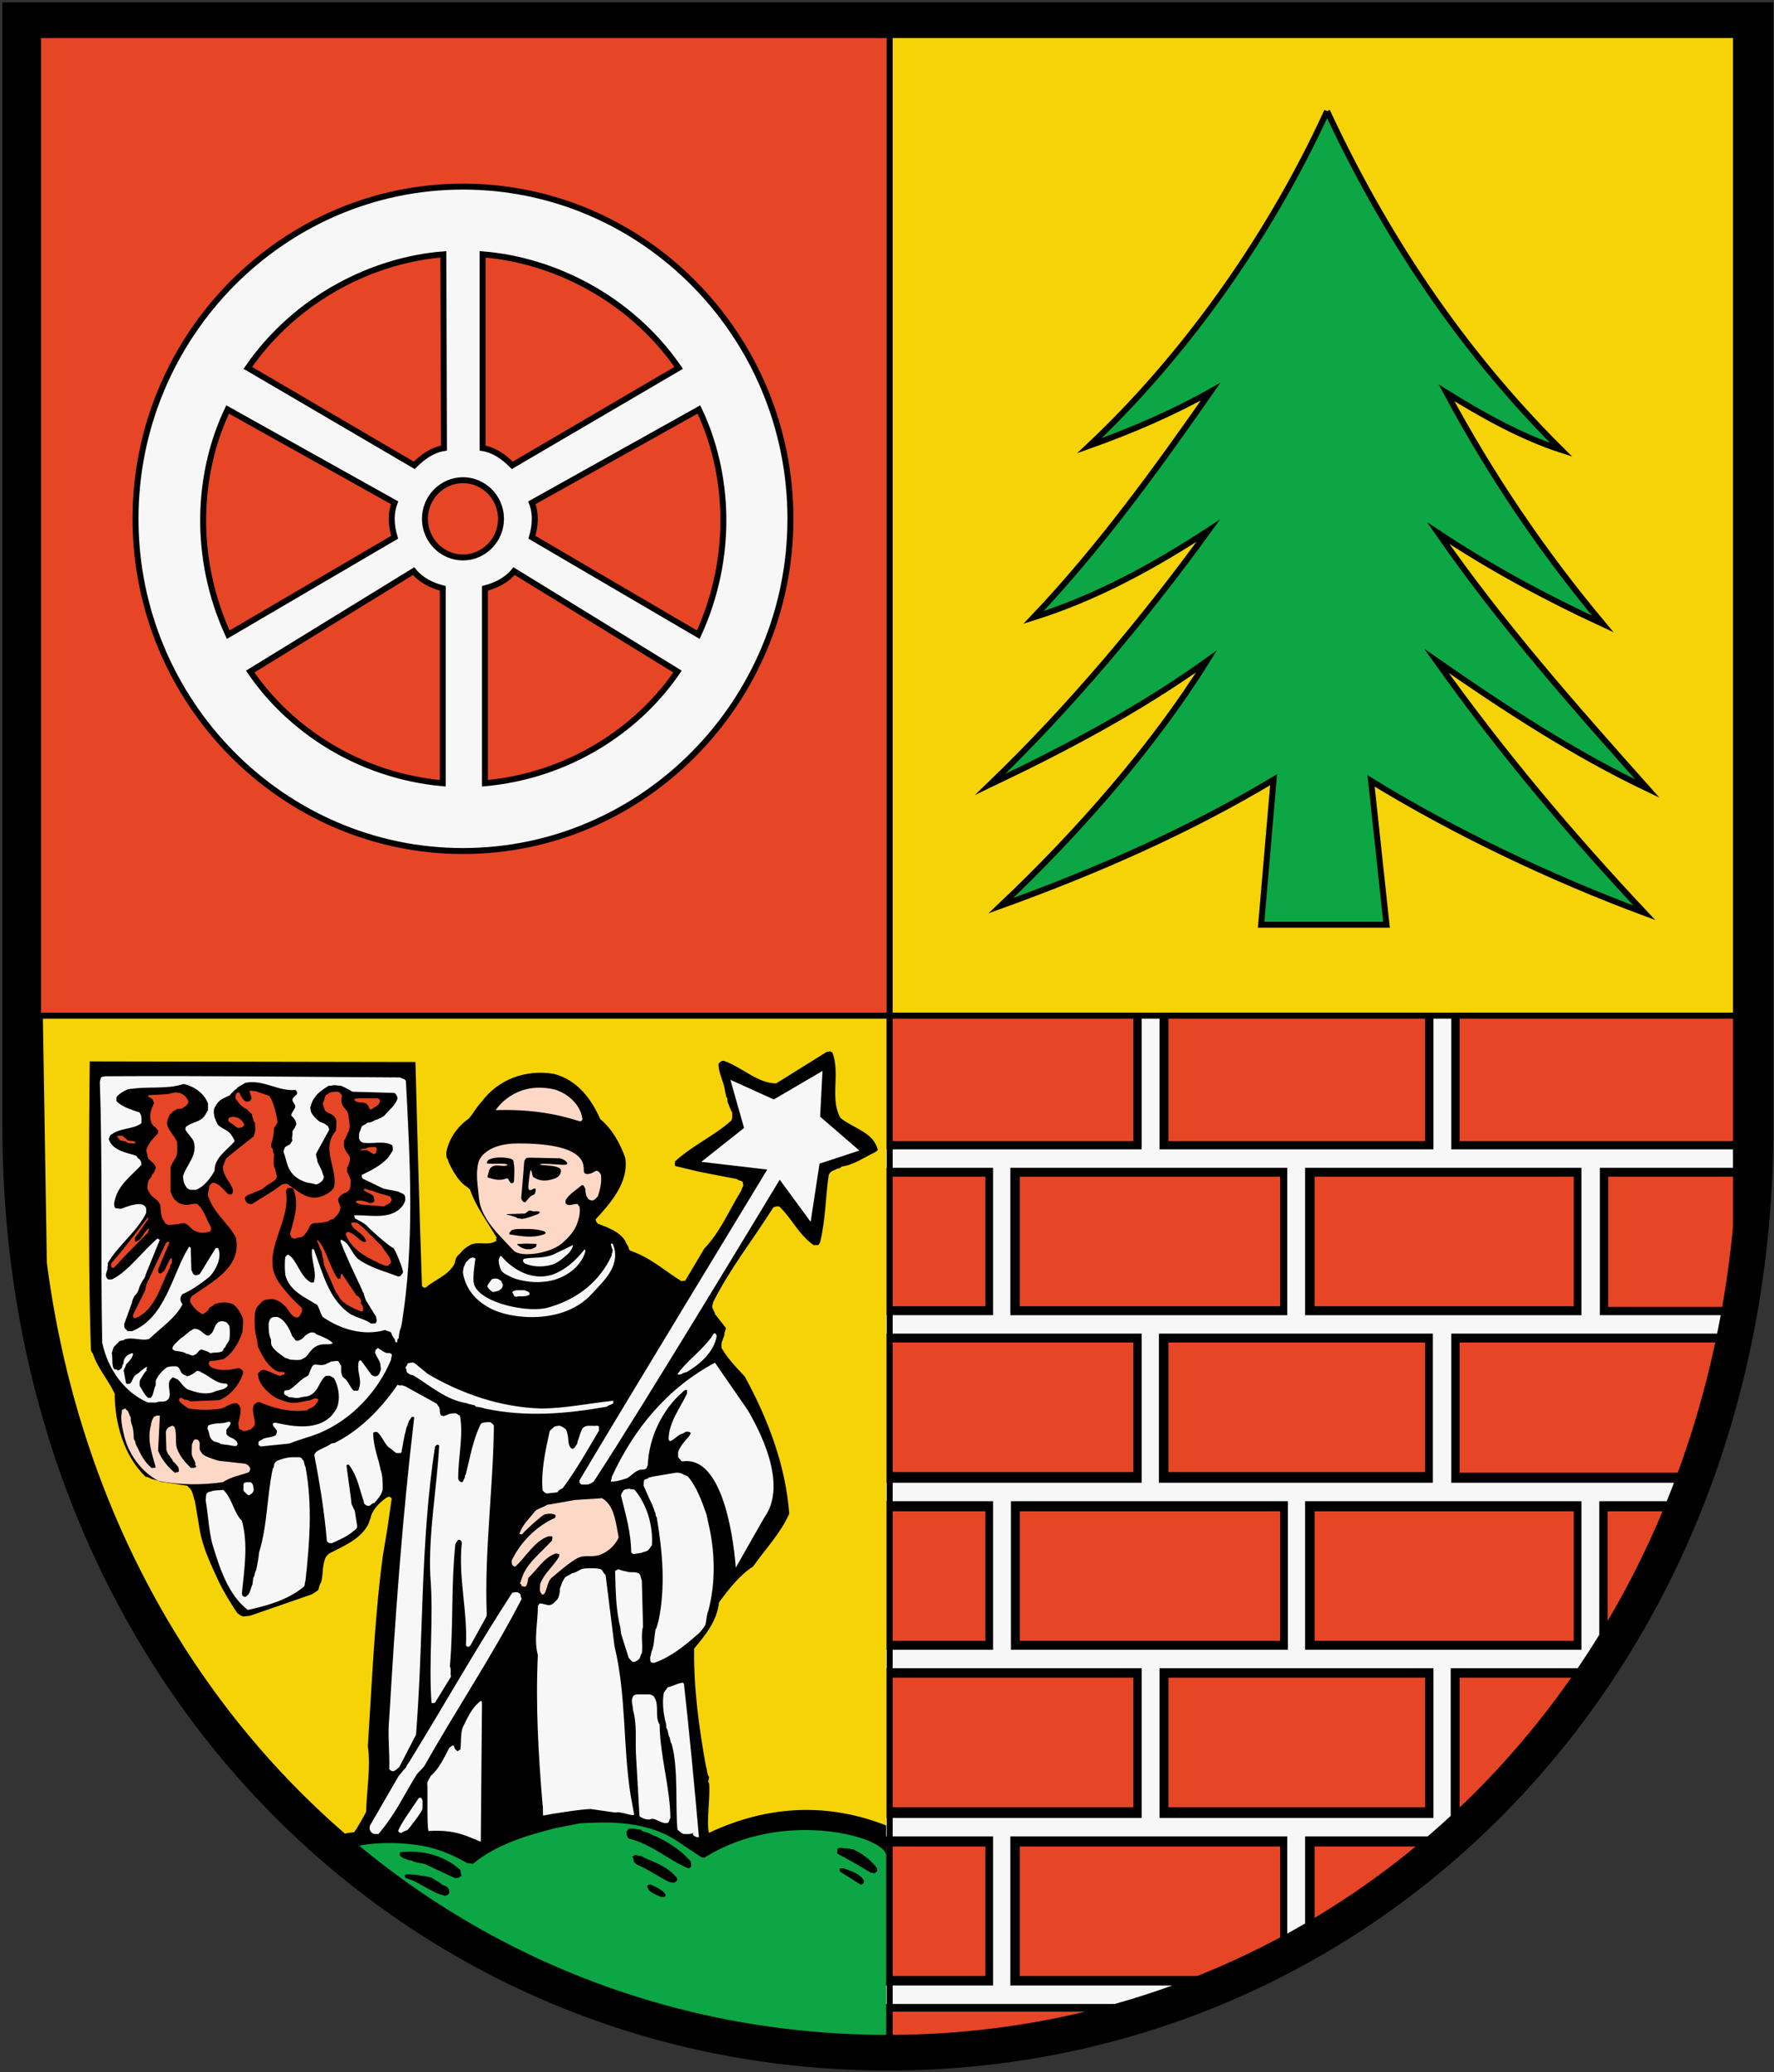 <?xml version="1.0" encoding="utf-8"?>
<!-- Generator: Adobe Illustrator 19.2.1, SVG Export Plug-In . SVG Version: 6.00 Build 0)  -->
<svg version="1.1" id="Layer_1" xmlns="http://www.w3.org/2000/svg" xmlns:xlink="http://www.w3.org/1999/xlink" x="0px" y="0px"
	 viewBox="0 0 298.5 348.7" style="enable-background:new 0 0 298.5 348.7;" xml:space="preserve">
<rect x="0" y="0" width="298.5" height="348.7" fill="#333333" stroke="none"/>
<style type="text/css">
	.st0{clip-path:url(#SVGID_1_);}
	.st1{fill-rule:evenodd;clip-rule:evenodd;}
	.st2{fill-rule:evenodd;clip-rule:evenodd;fill:#F5D306;}
	.st3{fill-rule:evenodd;clip-rule:evenodd;fill:#E64625;}
	.st4{fill-rule:evenodd;clip-rule:evenodd;fill:#FED8C7;}
	.st5{fill-rule:evenodd;clip-rule:evenodd;fill:#231F20;}
	.st6{fill-rule:evenodd;clip-rule:evenodd;fill:#F7F7F8;}
	.st7{fill:#0CA644;}
	.st8{fill:#E64625;}
	.st9{fill-rule:evenodd;clip-rule:evenodd;fill:#0CA644;stroke:#000000;stroke-miterlimit:10;}
	.st10{fill-rule:evenodd;clip-rule:evenodd;fill:#F7F7F8;stroke:#000000;stroke-miterlimit:10;}
	.st11{clip-path:url(#SVGID_1_);fill:none;stroke:#000000;stroke-miterlimit:10;}
</style>
<g>
	<defs>
		<path id="SVGID_2_" d="M3.4,3.4v186c0,90.6,65.4,156,146,156s146-65.4,146-156V3.4H3.4z"/>
	</defs>
	<clipPath id="SVGID_1_">
		<use xlink:href="#SVGID_2_"  style="overflow:visible;"/>
	</clipPath>
	<g class="st0">
		<path class="st1" d="M4-7.9h290.3v205.7c2.3,66.3-38.6,150.9-142.5,150.9C43.4,348.7,1.6,266.4,4,197.8V-7.9"/>
		<g>
			<path class="st2" d="M149.2,170.5v136.7c-9.6-3.8-19.7-3.6-29.9,1.2c-0.5-1.5,0.3-6.7,0-8.4c-0.3-0.2,0.1-0.8,0-1
				c-0.4-0.6-0.3-1.3-0.5-1.7c-1.2-6.6-2.1-13.3-2-19.9c2-2.4,3.8-4.6,4.2-7.8c1.7-2.3,3.5-4.6,5.7-6c2.3-3.2,4.7-5.7,6.1-8.9
				c-0.6-8.1-3.6-16-7.5-23.1c-1.4-1.5-2.8-2.9-3.9-4.8c0-0.3,0-0.4,0-0.7c0-0.3,0.3-0.7,0.3-1c0.1-0.1,0.2-0.4,0.2-0.7
				c0-0.3,0.3-0.7,0.2-1l-1.8-2.3c0-0.3-0.3-0.6-0.4-1c-0.2-0.3,0.1-0.7,0.1-1c2.8-5.6,6.7-10.5,10.1-15.9c0.3-0.2,0.5-0.2,1-0.2
				c2,1.8,3.3,4.8,5.8,6.5c0.3,0,0.6,0,0.7,0c0.2,0,0.3-0.3,0.4-0.5c0.9-3.7,0.9-7.4,1.4-11c0-0.3,0.2-0.6,0.3-0.7
				c0.4-0.4,0.8-0.4,1.3-0.7c0.2,0,0.4,0,0.6-0.3c2.1-0.3,3.7-1.5,5.6-2.4c0.2-0.1,0.2-0.1,0.5-0.4c-0.7-3-4.1-3.6-6.3-5.4
				c-1.8-3.3,0-7.3-1.3-10.9c-0.1-0.2-0.3-0.2-0.4-0.3c-0.1,0-0.4,0.1-0.6,0.1l-8.5,5.3c-3.1,0-5.7-2.7-8.8-3.8
				c-0.2,0-0.4,0-0.6,0.2c-0.1,0.1-0.3,0.2-0.3,0.4c0,1.5,0.9,2.9,1.1,4.5c0,0.3,0.2,0.6,0.2,1c0.3,0.1,0.1,0.6,0.3,1
				c0.2,0.5,0.4,1.1,0.7,1.6c0,0.5,0.1,1-0.2,1.4c-2.8,2.5-6.4,4.1-9.4,6.8c0,0.1-0.1,0.5,0,0.8l4.2,1l6.2,1.2
				c0.3,0.3,0.7,0.2,1,0.5c0,0.1,0,0.4,0.1,0.5c-0.1,0.3-0.3,0.6-0.4,1c-2,3.2-3.5,6.9-6.2,9.7l-3.2,5.4c-0.3,0-0.4,0-0.6,0.1
				c-2.8-1.7-5.1-3.9-8.5-5.1c-0.1,0-0.3-0.1-0.4-0.4c0-0.4-0.4-0.7-0.6-1.3c-0.9-1.5-2.8-2.2-4.6-2.9c-0.1-0.1-0.3-0.3-0.4-0.7
				c2.3-2.5,5.7-6.2,5-10.4c-0.9-2.5-2.2-4.8-4.2-6.5c-1.5-3.4-3.9-6.6-7.8-7.6c-4.7-0.8-9.3,0.9-12.1,4.6c-1,1.1-1.5,2.1-2.2,2.9
				l-0.4,0.3c-1.6,1.2-3,3.2-3.4,5.4c0,0.3,0,0.7,0.1,1c0.2,0.1,0.2,0.4,0.3,0.7c0.6,1.2,1.3,2.6,2.4,3.6c0.4,0.4,0.8,0.5,1.2,1
				c1,2.9,3,5.5,4.5,8.1c-0.4,0.3,0.3,0.3-0.3,0.6c-1.2,0.7-2.7,0-4,0.5c-0.6,0.3-1.2,0.7-1.7,1.3c-0.3,0.4-0.6,0.5-0.8,0.9
				c-0.2,0.3-0.2,0.7-0.3,1c-1,2-3.3,2.7-4.8,4c-0.3,0.2-0.5,0-0.7-0.2c-0.4-11-1.1-37.7-1.1-37.7l-54.8-0.1c0,0-0.4,32.2,0.2,48.6
				c0.1,0.1,0.1,0.4,0.3,0.5c0.8,2.5,2.5,4.3,3.7,6.8c0,5.1,1.6,10.5,5.2,14c0.3,0,0.4,0.1,0.7,0.2c0.4,0.3,1.3,0.3,1.7,0.6l4.6,0.7
				c0.1,0.1,0.3,0.3,0.4,0.4c0.6,0.6,0.6,1.5,0.9,2.2l0.8,4.8c0.5,3,1.9,5.9,3.2,8.7c0.9,1.9,2,3.6,3.1,5.3c0.4,0.3,0.6,0.5,1,0.6
				c0.3,0,0.7-0.1,1.1-0.1l10.4-3.6c0.4-0.2,0.8-0.5,1.1-0.7c0.2-0.3,0.2-0.9,0.5-1.3c0.4-1.2,0.2-2.5,0.6-3.7
				c0.1-0.5,0.4-0.9,0.8-1.2c2.5-1.3,5.5-2.5,6.7-5.2c0-0.3,0.3-0.7,0.3-1c0.4-1.4,1.7-2.6,2.8-3.3c0.3-0.1,0.6,0,0.7,0.3l-0.7,4.9
				l-0.8,4.8c-1.4,10.6-1.8,21.1-2.5,31.9c0.5,3.6-0.2,7.4-0.3,11.1c-0.6,1.1-1.3,2.4-2,3.4c-2.3,0.2-4.7,0.9-5.7,3
				c-19.2-18.7-41.8-47.1-46-97.9l-0.7-43H149.2"/>
			<g>
				<g>
					<path class="st3" d="M60.7,219.3c0.1,0.1,0.3,0.4,0.4,0.7c0,0,0,0.4,0,0.6c0,0-0.4,0.1-0.3,0.1c-1.4-0.6-2.7-1.1-3.6-2.2
						c-0.2-0.4-0.4-0.7-0.7-1.1l-2-4.6c0-0.3-0.1-0.7-0.1-1c-0.3-0.4-0.1-1-0.4-1.4c0-0.1-0.2-0.4-0.3-0.7c0-0.3-0.4-0.7-0.3-1.1
						c1.5,1.5,2,4.5,3.4,6.5c0.1,0.1,0.4,0.1,0.5,0c0-0.3,0-0.6,0.2-0.8l2.5,3.7C60.4,218.1,60.9,218.7,60.7,219.3"/>
					<path class="st3" d="M64.2,209.6c0,0.2,1.4,1.9,1.4,2.1c0,0.2,0.2,0.5,0.2,0.7c-0.2,0.3-0.3,0.5-0.6,0.6c-0.3,0-0.7-0.1-1-0.3
						c-0.1,0-0.4-0.1-0.7-0.3c-2-0.9-4.3-2.2-5.3-4.6c0-0.2,0-0.5,0.4-0.5c1,0.2,1.7,1.3,2.6,1.7c0.1,0,0.3,0,0.4-0.1
						c-0.3-1.4-2.1-1.8-2.5-2.9c0-0.2,0-0.3,0.2-0.3c0.2,0,0.3,0,0.6,0c0.3,0.1,0.7,0.4,1,0.7C61.1,206.5,64.1,209.6,64.2,209.6"/>
					<path class="st3" d="M43,183.6l2.3,0.8c0.8,1.1,1.1,2.8,1.4,4.3c0,0.1-0.1,0.4-0.3,0.7c-0.1,0.1-0.3,0.4-0.3,0.5
						c0,1-0.2,1.8-0.5,2.7c0,0.3,0,0.5,0.3,0.7c0,0.3,0.1,0.7,0.2,0.9c0,0.7-0.1,1.4,0,2.1c0.3,0.4,0.3,1.1,0.5,1.7
						c-0.2,0.7-1,1-1.6,1.4c-0.2,0.1-0.5,0.4-0.9,0.7c-0.2,0.1-0.6,0.3-1,0.4c-0.1,0-0.3,0.1-0.6,0.3c-0.4,0.1-1,0.3-1.3,0.7
						c0,0.2,0,0.5,0.3,0.8c0.2,0.3,0.4,0.3,0.9,0.3c1.5-1,3.4-2,4.9-3.2c0.3-0.2,0.6-0.2,1-0.2c1.6,1,3.5,3,5.8,2.1
						c0.7-0.2,1.7-0.8,2.1-1.5c0.7-3.1-2.3-6.5,0.3-9.5c0.1-0.5,0.1-1.2,0.1-1.7c-0.1-0.7-0.7-1.1-1.3-1.3c-0.2-0.1-0.3-0.2-0.6-0.4
						c-0.1-0.3-0.3-0.8-0.4-1.2c0.3-0.6,0.3-1,0.5-1.4c0.3-0.2,0.5-0.3,0.6-0.4c0.5-0.2,0.8-0.2,1.4-0.2c0.3,0,0.5,0.3,0.7,0.6
						c0.1,0.4-0.2,0.8,0,1.2c0.1,0.9,0.9,1.1,1.1,2c0.1,1,0.4,1.8,0.1,2.8c-0.3,0.4-0.4,1.1-0.8,1.6c0,0.3-0.1,0.6,0,1
						c0.1,0.7,0.7,1.2,1,1.9c0,0.6-0.2,1.2-0.5,1.7c0,0.3,0,0.4,0,0.7l0.2,0.3c0.1,0.3,0.3,0.7,0.4,1.1c0,0.1,0,0.4,0,0.5
						c-0.1,0.5,0,0.9-0.3,1.2c-0.4,0.5-1.2,0.5-1.6,1.1c0,0.1-0.2,0.2-0.2,0.5c0,0.3,0.2,0.6,0.3,1c0.1,0.1,0.1,0.4,0,0.7
						c-0.1,0.5-0.6,1-1,1.4c-0.3,0.3-0.7,0.1-0.9,0.5c-0.9,0.2-1.6,0.3-2.3,0.3c-0.3,0-0.7,0.2-0.8,0.4c-0.3,0.6-0.6,1.3-1.2,1.8
						c-0.2,0.2-0.6,0.2-1.1,0.3c-0.2,0.3-0.7,0-0.9-0.1c0-0.2-0.2-0.4-0.2-0.6c0.6-2.3,1.6-4.8,0.6-7.4c0-0.2-0.3-0.3-0.4-0.3
						c-0.2,0-0.5,0-0.6,0c-0.1,0.1-0.1,0.3-0.3,0.5c1,5.3-4.6,10.6-1.1,15.5c1.3,1.8,2.6,3.1,3.8,4.2c0.1,0.4,0,0.7-0.3,1.2
						c-0.1,0.2-0.1,0.2-0.4,0.4c-1.1,0-1.5-1.3-2.1-1.9c-0.4-0.3-0.6-0.6-1-0.8c-0.3-0.2-0.7-0.3-1-0.4c-0.2,0-0.5,0-0.6,0
						c-0.6,0.1-1,0.1-1.4,0.5c-0.2,0.3-0.6,0.6-0.7,0.8c-0.3,0.3-0.3,0.7-0.4,1c-0.1,1.5-0.1,3.3,0.4,4.7c0,0.3,0,0.7,0.1,1
						c0.7,1.5,1.7,3.5,3.4,4.2c0.3,0.1,0.7,0,1,0.1c0.1,0,0.1,0,0.1,0.3c0,0.1-0.4,0.1-0.7,0.3c-0.1,0-0.4,0-0.7-0.2
						c-0.6-0.2-1.4-0.7-2.2-0.8c-0.3,0-0.6,0.3-0.9,0.6c0,1.1,0.7,2.3,1.7,3.1c0.8,0.9,2.1,1.4,3.2,1.7c1.4,0.4,2.6-0.1,4-0.3
						c0.3-0.2,0.7-0.4,1.2-0.2c0.2,0.1-0.1,0.4-0.1,0.5c-0.2,0.3-0.4,0.6-0.7,0.8c-0.3,0.3-0.7,0.2-1,0.6c-2.8,0.4-5.6-0.3-8.1-1.4
						c-0.4,0-0.6,0.3-0.8,0.4c-0.4,0.6-0.2,1.3-0.1,2c0.1,0.4,0.2,0.9,0.2,1.4c-0.1,0.2-0.3,0.5-0.6,0.7c-0.1,0.2-0.6,0.2-1,0.4
						c-0.3,0-0.4,0-0.7-0.2c-0.1,0-0.3-0.1-0.4-0.2c0-0.3-0.1-0.6-0.1-1c0.2-0.7,0.4-1.5,0.4-2.4c-0.2-0.4-0.3-0.8-0.8-0.9
						c-0.9,0-1.6,0.6-2.4,0.9c-1.8,0.3-3.7,0.3-5.6,0c-0.4-0.3-1.1-0.7-1.5-1.2c-0.2-0.2,0-0.4,0.1-0.6c0.3,0,0.6,0.2,0.7,0.3
						c0.3,0,0.7,0.1,1,0.3l4.9-0.2c1.9-0.8,3.3-2.5,4-4.5c0-0.5-0.2-0.7-0.7-0.9c-1.5,0.3-3,0.6-4.6-0.1c-0.1,0-0.3-0.3-0.4-0.4
						c-0.1-0.2-0.1-0.3,0-0.5c0-0.1,0.1-0.2,0.3-0.2c0.7,0,1.4-0.2,2.1-0.3c1.6-1,2.6-2.8,3.2-4.6c0-0.5,0.1-1.1,0.1-1.7
						c0-0.2,0-0.4-0.1-0.7c-0.3-0.8-0.8-1.6-1.5-2.2c-1-0.5-2.4-0.4-3.3,0c-0.1,0.3-0.5,0.3-0.8,0.6c-0.1,0.4-0.5,0.7-1,1
						c-0.1,0-0.4,0-0.5-0.2c-0.7-0.4-1.3-1.1-1.7-1.8c0-0.4,0-0.7,0.3-1c3.1-2.3,8.4-4.7,7.4-9.8c-1.1-2.3-3.6-4-4.6-6.8
						c-0.3-0.5,0.1-1.3,0.1-1.9c0.2-0.3,0.3-0.4,0.6-0.6c1.3,0.2,1.8,1.3,2.7,2c0.1,0,0.3,0,0.4,0c0.3-0.1,0.3-0.6,0.3-0.8
						c-0.4-1.3-1.7-2.3-1.7-3.9c0.3-0.6,0.3-1,0.6-1.4c1.5-1.3,3.1-2.5,4.5-3.6c0.3-0.4,0.3-1,0.4-1.4c-0.1-0.3-0.1-0.7-0.1-1
						c-0.2-0.1-0.3-0.4-0.3-0.7c-0.1-0.1-0.2-0.4-0.2-0.7c-0.3-0.3-0.5-0.4-0.8-0.8c-0.6-0.3-1.3-0.8-1.7-1.5
						c-0.3-0.3-0.4-0.7-0.1-1.2c0-0.2,0.4-0.2,0.5-0.1c0.3,0.6,0.4,1,1,1.4c0.1,0.1,0.4,0.1,0.6,0c0.2,0,0.2-0.1,0.4-0.4
						c0.1-0.4-0.3-0.9-0.3-1.4C42.5,183.6,42.9,183.6,43,183.6"/>
					<path class="st3" d="M29.9,183.9h0.4c0.2,0.1,0.7,0.4,0.9,0.6c0.2,0.2,0.3,0.5,0.5,0.7c0,0.2,0,0.5-0.2,0.6
						c-0.1,0.3-0.5,0.4-0.8,0.7c-0.3,0.1-0.7,0.1-0.9,0.1c-0.3,0.2-0.5,0.3-0.7,0.4c-0.1,0.2-0.3,0.3-0.5,0.5
						c-0.3,0.5-0.5,1.1-0.5,1.6c0.3,1.3,1.3,2,1.7,3.1c0,0.8,0.1,1.5-0.1,2.3c-0.3,0.7-0.9,1.3-1,2v4c0.1,0.4,0.4,1,0.7,1.4
						c0.1,0,0.4,0.3,0.5,0.4c0.6,0.4,1.5,0.6,2.3,0.3c0.3,0,0.7-0.1,1,0c1.2,1,1.5,2.6,2.3,3.9c0,0.1,0,0.4,0,0.5
						c-0.1,0.2-0.2,0.3-0.5,0.3c-0.7,0.2-1.3,0.2-2-0.1c-0.8-0.2-1.1-1.1-2-1.4c-0.9,0.1-1.6,0.3-2.5,0.3c-0.8,0-0.8-0.6-1.2-1.1
						c-0.2-0.6-0.3-1.4-0.3-2c-0.1-0.8-0.8-1.2-1.5-1.8c-0.3-0.4-0.5-0.7-0.7-1.2c0.1-0.3,0-0.7,0.1-1c0-0.3,0.3-0.7,0.6-1
						c0-0.3,0.2-0.5,0.4-0.7c0.1-0.1,0.1-0.4,0.3-0.7c0-0.7-0.7-1.1-1.2-1.6c-0.2-0.3-0.2-0.9-0.4-1.4c0-0.2,0.2-0.4,0.2-0.6
						c0.4-0.8,0.9-1.4,1.6-2.1c0.2-0.1,0.2-0.4,0.2-0.7c-0.2-0.2-0.4-0.5-0.7-0.7c-0.2-0.1-0.3-0.4-0.4-0.5c-0.3-0.8-0.3-1.5,0-2.4
						c0.1-0.2,0.2-0.5,0.4-0.9c0-0.3-0.2-0.7-0.4-0.9c-0.3-0.1-0.5-0.1-0.6-0.5l3.4-0.2c0.4-0.2,1-0.2,1.4-0.3L29.9,183.9"/>
					<path class="st3" d="M60.3,184.8h3.2c0.3,0.1,0.5,0.2,0.4,0.5c0,0.6-0.6,0.8-1,1.1c-0.1,0-0.2,0.2-0.5,0.3
						c-0.4-0.1-0.3-0.6-0.6-0.8c-0.1-0.2-0.3-0.3-0.5-0.3c-0.5-0.2-0.9,0-1.2-0.2c-0.3-0.1-0.4-0.1-0.5-0.4
						C59.7,184.8,60.1,184.9,60.3,184.8"/>
					<path class="st3" d="M39.6,188c0.4,0,0.5,0.1,0.9,0.4c0.3,0.2,0.4,0.5,0.6,0.8c0,0.4-0.6,0.6-0.9,0.6c-0.5,0-0.8-0.6-1.5-0.9
						c0,0-0.2-0.1-0.3-0.4c0-0.1,0.1-0.4,0.1-0.4c0.3-0.2,0.6-0.1,0.9-0.2L39.6,188"/>
					<path class="st3" d="M20.2,191.1h0.4c0.2,0.2,0.5,0.4,0.9,0.8c0.5,0.1,0.9,0,1.3,0.3c0,0.4-0.6,0.1-0.8,0.2
						c-0.3,0-0.5-0.1-0.7-0.2c-0.2-0.2-0.6-0.2-1-0.3c-0.2,0-0.3-0.4-0.6-0.6c-0.1-0.1,0.1,0,0.1-0.2
						C19.8,191.1,20.1,191.1,20.2,191.1"/>
					<path class="st3" d="M63.2,193c0.1,0.1,0.1,0.1,0.2,0.4c0,0.2-0.1,0.7-0.4,0.8c-0.6-0.1-0.9-0.7-1.6-0.7
						c-0.2,0-0.5,0.1-0.8,0.1c0.3-0.4,0.7-0.2,1.1-0.4C62,193,62.6,193,63.2,193L63.2,193"/>
					<path class="st3" d="M61.7,200.1l0.2,0.1c0.3,0.1,0.7,0.1,1.1,0.3c0.9,0.4,1.8,0.5,2.6,0.8c0,0.1,0.3,0.3,0.3,0.6
						c0,0.1-0.2,0.4-0.3,0.5c-0.3,0.3-0.6,0.3-1,0.6l-3.7-0.3c-0.3-0.1-0.7-0.1-1-0.4v-0.2c0.7-0.2,1.4,0,2,0.2
						c0.3,0.3,0.9,0.1,1.1-0.2c0-0.2-0.1-0.7-0.2-0.9c-0.6-0.5-1.2-0.5-1.6-1c-0.1,0,0.1,0,0-0.1C61.3,200.1,61.6,200,61.7,200.1"/>
					<path class="st3" d="M24.9,205.2l-2.2,3.1c0,0.2,0,0.5,0,0.6c1.1,0,1.4-1.5,2.2-2.1c0.1-0.1,0,0,0.2-0.1c0,0.3-0.2,0.4-0.2,0.7
						c-1.9,1.9-3.7,3.7-5.7,5.9c-0.1,0.1-0.4,0-0.5-0.1c0-0.2,0-0.5,0-0.6c2.2-2.5,4.2-5.2,6.2-7.8V205.2"/>
					<path class="st3" d="M28.5,209.1l-1.9,4.5c0,0.1,0,0.4,0.1,0.6c0.2,0.1,0.3,0.1,0.5,0c0.1-0.2,0.4-0.2,0.5-0.5l0.7-1.4
						c0.1-0.2,0.2-0.6,0.5-0.6c0.1,0.2,0,0.5,0,0.9c-0.2,0.2-0.3,0.4-0.3,0.7c-1.6,2.9-2.4,7.1-5.8,8.5c-0.1,0-0.3,0-0.4-0.2
						c0,0,0-0.3,0-0.4l1.9-3.8c0.2-0.4,0.2-0.8,0.3-1.2l3.3-7C28,209.1,28.3,208.7,28.5,209.1L28.5,209.1"/>
				</g>
				<g>
					<path class="st4" d="M93.2,183.3c2,0.5,4.5,2.4,4.8,5c0,0.1-0.1,0.3-0.3,0.4c-0.5,0-5.5-2.2-14.3-1.9
						C83.4,186.8,86.5,181.8,93.2,183.3z"/>
					<path class="st4" d="M89.3,194.8l4.9,0.1c0.4,0.1,0.9,0.3,1.2,0.7c0,0,0.1,0.1,0,0.3c-0.1,0.1-0.4,0.1-0.7,0.1
						c-0.3,0-3.7-0.3-3.8-0.1c-0.2,0.3,2.6,0,3.4,0.8c0.2,0.2,0.1,1.1-0.7,1.5c-2.2,0.9-3.3,0.2-3.8-0.1c-0.3-0.1-0.3-1.3-0.5-1.2
						c-0.2,0.3-0.3,1.9-0.4,2.6c0,0.3-0.1,1.2,0.9,0.5c0,0,0.1,0,0.3,0c0.1,0.3,0,0.7-0.2,1c-0.6,0.1-1,0.7-1.5,1.3
						c-0.4,0-0.6-0.3-0.7-0.7c0,0,0.4-4.5,0.5-6.1c0-0.2,0.2-0.4,0.3-0.6C88.7,194.8,89.1,194.8,89.3,194.8 M86.2,195.1
						c0.3,0.2,0.2,0.6,0.3,1c0.1,0.6,0,2.4,0,2.4c0,0.4-0.1,0.6-0.4,0.6c-0.4,0-0.5-1-0.9-0.8c-1,0.4-1.9,0.2-2.9-0.1
						c-0.3,0-0.3-0.3-0.2-0.5c0.2-0.4,0-1.5,1.5-1.6c0.2,0,1.8,0.2,1.8-0.1c-0.3-0.4-3.3,0-3.5-0.3c0.1-0.4,0.3-0.6,0.7-0.7
						C83.9,194.5,86,194.9,86.2,195.1z M89.6,203.8c0.4,0.1,0.6-0.1,1.2,0.1c0.1,0.1-0.1,0.3-0.3,0.4c-0.9,0.3-1.7,0.7-2.7,0.8
						c-0.1,0-0.4-0.1-0.7-0.1c-0.1-0.1-0.5-0.3-1-0.4c-0.2-0.2-0.5,0-0.9-0.3l3.1-0.1c0.1,0,0.4-0.3,0.7-0.5
						C89.1,203.7,89.4,203.7,89.6,203.8z M87.2,206.8c1.3,0,3-0.1,4.4,0.4c0.2,0.2,0.2,0.1,0.2,0.2c0,0.2-0.2,0.3-0.3,0.3
						c-1.9,0.7-3.8,0.3-5.8,0v-0.3c0.2-0.1,0.2-0.2,0.4-0.4C86.4,206.9,86.8,206.8,87.2,206.8z M87.6,209.3c0.9-0.1,1.8,0,2.6,0
						c0.2,0,0,0.2,0,0.5c-0.2,0.1-0.5,0.3-0.9,0.4c-0.2,0-0.5,0-0.7,0c-0.6-0.1-1-0.3-1.5-0.7c0,0-0.1-0.1,0-0.2
						C87.4,209.3,87.5,209.3,87.6,209.3z M87.2,192.4c12.9,0,10.7,4.5,11.1,4.9c0.2,0.3,0.6,0.3,0.9,0.2c0.3,0,0.7-0.3,1.1-0.5
						c0,0,0.3,0,0.5,0.2c0,0,0.2,0.3,0.3,0.4c0.2,1.2-0.1,2.5-0.5,3.7c-0.3,0.3-0.5,0.6-0.9,0.7c-0.2,0-0.7-0.1-0.8-0.4
						c-0.3-0.3-0.4-1-0.4-1.5c0-0.1-0.2-0.4-0.3-0.6c-0.1-0.1-0.3-0.1-0.4,0c-0.8,0.7-2,1.4-2.6,2.4c0,0.1-0.1,0.4,0,0.6
						c0.5,0.6,1.3,0,2,0.1c0.1,0.1,0.1,0.3,0.3,0.4c0.2,1-0.1,2.1-0.4,2.9c-0.4,1.2-1.4,2.3-2.3,3.1c-1.9,1.9-7.2,2.7-8.4,1.4
						c-2.3-2.5-5.4-5.2-5.8-8.7c-0.2-2.3-0.6-4.1-0.1-6.1C80.8,194.5,82.4,192.4,87.2,192.4z"/>
					<path class="st4" d="M21.2,237.2l0.2,0.1c0.3,0.3,0.3,0.8,0.6,1.2c0,0.3,0,0.6,0.1,1c0.3,0.7,0.4,1.5,0.4,2.4
						c0,0.1,0,0.4,0.2,0.5c0.1,0.3,0.1,0.7,0.4,1.1c0.6,1.3,1.2,2.5,2.4,3.5c0.3,0,0.6,0,0.7-0.1c-0.6-2.2-1.5-4.6-0.8-7.1
						c0.1-0.5,0.1-0.8,0.5-1.4c0.2-0.1,0.4-0.2,0.6-0.2c0.1,0,0.2,0,0.4,0l-0.3,5.9c0.6,1.5,1.7,2.8,2.8,3.7c0.2,0,0.6-0.1,0.7-0.2
						c0-0.2,0-0.5-0.1-0.7c-0.2-0.3-0.4-0.6-0.9-1c-0.1-0.4-0.4-0.6-0.6-1c-0.3-0.2-0.3-0.5-0.5-0.9l-0.1-3.1
						c0.1-0.3,0.3-0.7,0.6-0.8c0.1,0,0.4-0.2,0.5-0.2c0.1,0,0.4,0.2,0.4,0.3c0.4,1.3,0,2.4,0.4,3.6c0.5,1.3,1.3,2.2,2.3,3.2
						c0.2,0,0.7,0,0.8-0.1c0.4-0.2-0.3-0.4,0-0.6c-0.1-0.5-0.4-0.8-0.6-1.4c-0.1-0.5,0-1.4,0-1.9c0.2-0.3,0.2-0.7,0.5-0.8
						c0.1,0,0.4,0,0.5,0.1c0.2,0.1,0.2,0.3,0.3,0.5c0,0.3,0,0.7,0,1c0,0.3,0.3,0.6,0.5,0.9c0.7,0.5,1.7,0.8,2.7,1.1l4.5,0.5
						c0.4,0.2,0.7,0.4,0.8,0.8c0,0.3-0.1,0.6-0.4,0.7c-1.5,0.5-2.8,0.7-4.2,1.6c-3.5,0.5-7.2,0.5-10.8-0.2c-2.9-1.5-5.2-4.6-5.9-8
						c-0.3-1.2-0.4-2.1-0.4-3c0.1-0.3,0.1-0.6,0.1-0.9c0.2-0.2,0.4-0.2,0.7-0.3L21.2,237.2"/>
					<path class="st4" d="M101.3,252.1c2.1,1.2,2.3,4.1,2.8,6.6c-0.6,1.4-2,2.6-3.4,3c-1.1,0.3-2.1,0-3.1,0.3
						c-1.3,0.4-4.4,3.2-4.9,3.6c-0.6,0.7-0.6,1.6-1,2.4c0,0-0.1,0.3-0.4,0.3c-0.2,0-0.2-0.2-0.3-0.3c-0.3-0.4-0.1-1-0.1-1.5
						c0.7-1.8,2.1-2.8,3.2-4.6c0,0,0-0.3,0-0.4c-0.1,0-0.3-0.1-0.6-0.1c-2,0.7-3,2.6-4.6,4.1c-0.1,0.4-0.1,1-0.4,1.4
						c-0.1,0.2-0.4,0-0.7,0c0-0.1-0.1-0.3-0.3-0.5l0.2-0.5c0.7-2.7,3.1-4.4,5.2-6.7c0-0.2,0.1-0.6,0-0.7c-0.2,0-0.5,0-0.6,0
						c-2.4,0.8-3.8,3.5-5.6,5.1c-0.1,0-0.3,0-0.4-0.2c-0.2-0.1-0.2-0.5-0.2-0.8c1.4-3,4.1-5.8,7.3-7.2c0-0.1,0.2-0.4,0-0.5
						c-0.4-0.3-1.6-0.2-1.9,0c-0.3,0.1-2.7,2.2-3.6,3.2c0,0.1-0.3,0.1-0.5,0c0.5-1.6,1.8-2.7,2.7-3.9c0.2-0.2,1.5-0.7,2-1
						c0.2,0,4.6-0.8,4.6-0.8"/>
				</g>
				<g>
					<path class="st5" d="M97,264.9c0.4,3.4,0.2,7.1,1.2,10.7c2.3,9,0.5,17.2,0.7,26.2c-0.2,0.5-0.2,1.2-0.4,1.8
						c-1.4-13.3-1.4-25.7-1.5-39.1C97,264.7,97,264.8,97,264.9"/>
					<path class="st6" d="M63.8,227c0.4,0.1,0.5,0.4,1.1,0.6c0.2,0.2,0.5-0.1,0.9,0.2c0.3,0.1,0,0.5,0,1
						c-2.2,5.3-6.6,10.1-12.2,12.4c-1.8,0.7-3.2,1-4.9,1.7l-4.9,0.5c0-0.1-0.1-0.2-0.3-0.2c0-0.2,0-0.5,0-0.6
						c0.3-0.3,0.6-0.3,0.8-0.5c0.7-0.3,1.4-0.2,2.1-0.6c0-0.1,0.2-0.4,0.2-0.6c0-0.4-0.6-0.7-0.7-1.2c0-0.3,0.3-0.3,0.5-0.3
						c3.1,0.7,7,1.3,9.4-1.2c0.6-0.7,1-1.4,1.1-2c0.3-1.4,0-3-0.7-4.3c-0.2-0.1-0.5-0.4-0.9-0.4c-0.2,0-0.5,0-0.6,0.1
						c-1,0.9-1.1,2.4-2.4,3.1c-0.4,0.3-1.1,0.3-1.6,0.4c-0.7,0.3-1.4,0-2.1,0c-0.3-0.3-0.8-0.3-0.8-0.7c0-0.1,0-0.3,0.1-0.4
						c0.1,0,0.4-0.1,0.7-0.1c1.1-0.6,1.9-1.8,3.2-2.4c0.3-0.3,0.3-0.8,0.6-1.3c0-0.2,0.3-0.5,0.5-0.6c0.6,0,1.1,0.2,1.8,0
						c0.3-0.2,0.7-0.3,1-0.5c0.3,0,0.7-0.1,1.1-0.1c0.3,0.1,0.4,0.6,0.6,0.8c0,0.3,0,0.7,0,1c0.1,0.4,0.1,0.7,0.4,1
						c0.8,0.5,1,1.5,1.7,2.2c0.1,0,0.4,0,0.7,0c0,0,0.2-0.1,0.2-0.4c0.6-1.5-0.5-2.9,0-4.6c0,0,0.2-0.1,0.3-0.1
						c0.6,0.7,1.1,1.5,1.7,2.3c0.1,0.2,0.3,0.3,0.7,0.4c0.3,0,0.5-0.1,0.7-0.4c0.1-0.3,0.2-0.4,0.2-0.5c0.2-0.3,0-0.7,0-1.1
						c-0.1-0.7-0.6-1.2-0.9-2c0,0,0.1-0.4,0.1-0.5c0,0,0.2-0.1,0.3-0.2C63.6,226.8,63.7,226.8,63.8,227"/>
					<path class="st6" d="M138.4,180.2l-0.4,7.7l6.6,5.7l-6.7,2.2l-1.5,9.8l-5.2-7.1c0,0-22.9,38-31.3,50.8c-0.3,0.2-0.6,0.4-1,0.5
						c-0.3,0-0.7,0-1,0c-0.1,0-0.2-0.1-0.4-0.3c0-0.1,0-0.2,0-0.4c7.6-12.8,31.6-52.3,31.6-52.3l-11.1-1.3l7.2-5.7l-2.3-8.1l7.3,3.3
						"/>
					<path class="st6" d="M61.7,206.2c-0.6-0.5-1.3-0.8-2-1.2c0-0.2-0.1-0.3-0.1-0.5c2.1-0.1,4.5,0.5,6.6-0.4c0.9-0.4,1.8-1.2,2-2.2
						c0-0.3,0-0.5-0.1-0.7c-0.1-0.4-0.7-0.4-1.1-0.7l-2.5-0.5l-3.3-1.6c-0.3-0.1-0.4-0.4-0.3-0.7c1.6-0.8,3.1-1.5,4.4-2.9
						c0.3-0.4,0.5-0.8,0.8-1.2c0-0.3,0-0.7-0.1-0.9c-1.5-0.8-3.1-0.2-4.8-0.4c-0.5-0.1-0.7-0.4-0.8-0.8c0-0.3,0-0.7,0.1-1
						c0.2-0.3,0.2-0.7,0.4-1c0.2-0.2,0.6-0.2,0.9-0.6c0.3,0,0.5,0,0.9-0.2c0.2-0.1,0.5-0.3,0.7-0.3c0.3-0.1,0.9-0.4,1.3-0.7
						c0.7-0.9,1.8-1.6,2.2-2.9c0-0.1-0.1-0.4-0.3-0.7c-0.1-0.1-0.2-0.2-0.4-0.2l-6.9-0.2c-0.5-0.3-1.2-0.7-1.9-1
						c-0.4,0-0.8-0.1-1.4-0.1c-0.1,0.1-0.4,0.1-0.7,0.1c-0.5,0.3-1.4,0.9-1.9,1.4c-0.5,0.6-0.9,1.1-1.1,2c-0.2,0.3,0,0.7,0,0.9
						c0.2,0.6,0.8,1.2,1.3,1.6c0.3,0.3,0.9,0.3,1.3,0.7c0.3,0.1,0.4,0.4,0.5,0.8l-2.2,4c-0.1,0.4,0.2,0.9,0.2,1.3
						c0.2,0.7,0.7,1.2,0.9,2.1c0,0.1,0.2,0.4,0.2,0.5c0,0.3-0.2,0.6-0.3,0.7c-0.3,0.3-0.7,0.6-1.1,0.6c-0.6-0.2-0.8-0.2-1.4-0.3
						c-1-0.3-1.9-0.8-2.5-1.5c-0.9-1-1-2.3-1.4-3.4c-0.2-0.2,0-0.8,0.2-1.1c0.2-0.1,0.5-0.3,0.7-0.4c0.2-0.1,0.3-0.4,0.5-0.7
						c-0.2-0.5,0.1-0.8,0-1.4c0-0.4,0.4-0.5,0.5-1c0.2-0.2,0.2-0.6,0-0.9c-0.1-0.3-0.4-0.6-0.7-0.9c0-0.4,0.4-0.8,0.6-1.2
						c0.3-0.6-0.3-0.8-0.4-1.4c0-0.6,0.8-0.7,0.8-1.2c0-0.2-0.1-0.3-0.3-0.5c-2.8,0.3-5.4-1.8-8.4-1.2l-1.2,0.7
						c-0.2,0.1-0.3,0.4-0.6,0.5c-0.4,0.5-0.7,0.6-0.8,0.9c-0.9,0.4-2,0.8-2.4,1.8c-0.5,0.5-0.3,1.4-0.2,1.9c0.2,0.4,0.3,1,0.7,1.4
						c0.7,0.6,1.7,0.8,2.2,1.7c0.2,0.3,0.3,0.5,0.5,0.9c-1.3,1.6-3.4,2.7-3.4,5c-0.7,1.3-1.8,2.7-3.1,3.2c-0.3,0-0.4,0-0.7,0
						c-0.3,0-0.4,0-0.7-0.2c-0.1,0-0.3-0.3-0.4-0.5c-0.3-0.4-0.4-1.1-0.4-1.6c0.5-1.8,2.5-3.5,1.8-5.8c-0.3-0.7-1-1.3-1.4-2
						c0-0.1,0-0.4,0.1-0.5c1-0.8,2.4-0.8,3.1-1.8c0.3-0.4,0.3-0.6,0.6-1c0-0.3,0-0.7,0-1.1c-0.6-1.7-2.3-2.9-4.1-3.3
						c-2.7,0.9-5.7,0.4-8.7,0.8c-0.3,0-0.5,0.1-0.7,0.1c-0.7,0.3-1.4,0.7-1.9,1.3c0,0.3,0,0.5,0,0.7c1,1,2.5,1.4,3.6,1.8
						c0.2,0,0.3,0.1,0.4,0.3c0.3,0.5,0.2,1.1,0.2,1.6c-1.4,1.1-3.7,0.7-5.3,2.1c0,0.2-0.2,0.4-0.2,0.6c0.6,1.8,2.7,2.2,4.4,2.7
						c0.1,0,0.4,0.2,0.5,0.5c0.3,0.1,0.6,0.5,0.6,1.1c-1.7,1.9-4.1,3.4-4.6,6.5c0,0.2,0,0.5,0.2,0.8c0.3,0,0.6,0.1,1,0.1
						c1-0.4,2.1-0.8,3.2-0.8c0.5,0.1,0.9,0.3,1,0.8c0,0.2,0,0.5,0,0.7c-1.5,3.1-4.7,5.4-6.5,8.5c0.2,0.2-0.1,0.5,0,0.9
						c-0.1,0.5-0.5,1-0.1,1.6c0.1,0.1,0.2,0.2,0.3,0.2c0.3,0,0.6,0,0.7-0.1c2.7-1.4,4.9-4.6,7.5-6.8c0.1,0,0.2,0.2,0.4,0.2l-2.4,5.9
						c0,0.3-0.3,0.7-0.5,1c-0.3,0.5-0.6,1.1-0.7,1.6c-0.2,0.5-0.4,0.7-0.7,1c-0.2,0.4-0.3,0.6-0.4,1.1l-1.3,3.6c0,0.3,0,0.5,0.1,0.7
						c0.2,0.2,0.3,0.3,0.5,0.5c0.2,0,0.5,0,0.7,0c5.7-2.3,6.7-9.5,9.6-14.2c0,0,0.2,0,0.3,0.2l0.1,3.7c0.2,0.3,0.2,0.7,0.5,0.8
						c0.2,0.2,0.6,0,0.9-0.1l2.7-4.4c0.1,0,0.3,0,0.4,0c0.7,1.5-0.3,3.6-1.4,4.8c-1.5,1.2-2.8,2.1-4.2,2.8c-0.4,0.1-0.5,0.2-0.7,0.7
						c-0.1,0.4,0,0.7,0.3,1.2c-1.1,2.2-3.6,3.9-5.6,5.8c-1.4,0.4-2.7-0.4-4.2,0.1c-0.1,0.3-0.7,0-1,0.5c-0.1,0.1-0.4,0.4-0.7,0.7
						c-0.2,0.2-0.2,0.6-0.4,1.1c0.2,0.7,0,1.4,0.2,2.2c0,0.3,0.2,0.3,0.2,0.5c0.2,0,0.5,0,0.6,0.2c0.3,0,0.4-0.2,0.6-0.3
						c0.1-0.1,0.2-0.3,0.2-0.6c0.2-0.2,0.2-0.4,0.2-0.6c0.1-0.7,0.7-1.2,1.4-1.4c0.2,0,0.1,0,0.2,0.1c-0.1,0.7-0.7,1.3-1.2,1.8
						c0,0.3-0.3,0.6-0.4,1l0.4,2.1c0,0.2,0.4,0.2,0.7,0.1c0.4-0.3,0.4-1.1,1-1.5c0.6-0.3,1.1-1,1.8-1.3c0.2,0-0.2,0.4,0,0.6
						c-0.5,0.4-0.7,1-1,1.4c-0.3,0.4-0.2,0.8-0.2,1.2c0.5,0.7,0.7,1.4,1.4,2c0.2,0,0.3,0,0.5,0c0.5-0.6,0.4-1.4,0.8-2.1
						c0-0.3,0-0.4,0-0.7c0,0,0.1-0.4,0.3-0.6c0.2-0.5,0.8-1.1,1.4-1.6c0.4-0.3,1.1-0.3,1.6-0.3c0.9,0,0.7,1.1,1.4,1.4
						c0.1,0.1,0.4,0.1,0.6,0.3c0.7-0.2,1.1-0.5,1.6-0.9c0.3,0,0.6,0,0.7,0.2c1.3,0.5,2.6,2,4.2,1.9c0.2,0.1,0.3,0.1,0.3,0.3
						c0,0.1-0.1,0.3-0.3,0.4c-0.5,0.4-1.4,0.4-2.2,0.8c-1.4,0.4-2.8,0-4.2-0.5c-0.7-0.4-1.1-1.1-1.7-1.7c-0.2,0-0.7-0.4-0.9-0.3
						c-0.2,0.2-0.3,0.3-0.5,0.6c-0.1,0.4-0.1,1,0,1.5c0,0.4,0.2,0.8-0.1,1.4c0,0.1-0.3,0.3-0.4,0.4c-0.6,0.3-1.1,0-1.7,0.3
						c-0.4,0-0.8,0-1.4,0c-4-1.7-6.8-5.7-7.7-10.1c-0.3-14.8,0.1-29.2-0.4-43.7c0-0.3,0.1-0.6,0.2-0.9c0.3-0.2,0.7-0.2,1.1-0.2
						c16.3-0.1,32.9,0.1,49.2,0.2c0.4,0.2,0.9,0.3,1,0.6c0.7,13.4,1.5,27.2-0.7,40.9c-0.1,0.3-0.1,0.6-0.3,1c-0.1,0.4-0.2,1-0.2,1.4
						c-0.3,0.1-0.2,0.4-0.3,0.7c-0.4,0-0.3-0.4-0.4-0.6c-0.2-0.2-0.5-0.7-0.6-1.1c-0.3-0.2-0.6-0.2-1-0.4c-3.5,1-7.3,0-10.5-2.2
						c-0.4-0.6-0.5-1.3-0.9-2c-2-1.3-4.7-2.3-5.4-5.1c-0.1-1.2-0.1-2,0-3c0.2-0.1,0.2-0.3,0.5-0.4c1.5,0.9,1.9,3.6,3.8,4.7
						c0,0,0.4,0,0.5,0c0.6-1.7-0.5-3.7-0.3-5.6h0.3c1.5,3.9,2.5,8.6,6.3,11c0.6,0.3,1.1,0.5,1.7,0.7c0.5,0.2,1.1,0.4,1.6,0.8
						c0.3,0,0.6,0,0.7,0c0.2-0.1,0.2-0.3,0.3-0.4c0-0.3-0.1-0.4-0.1-0.7l-1.6-2.6c-0.1,0-0.5-1.2-0.5-1.4c-0.2-0.2-0.2-0.3-0.3-0.6
						c-1.2-2.6-2.6-5.4-3.6-8.1c0-0.3,0-0.2,0.1-0.3c1.4,0.5,1.7,2.2,2.8,3.2c2,1.5,4.5,2.1,6.8,3c0.2,0,0.5-0.1,0.6-0.4
						c0.2-0.1,0.2-0.3,0.2-0.5c-0.2-0.9-1.1-3.2-1.6-3.9C65.9,210.1,61.7,206.4,61.7,206.2"/>
					<path class="st6" d="M103.2,209.6l0.1,0.2c1,3.4-1.8,5.8-3.7,7.9c-4.8,5.3-13.8,4.3-17.2,2.4c-2.2-1.2-3.8-2.9-4.4-5.4
						c-0.1-0.4-0.1-0.7-0.1-0.7c0-0.3,0.1-0.4,0.1-0.7c0-0.1,0.2-0.4,0.3-0.7c0.1-0.3,0.4-0.4,0.7-0.8c0.3-0.2,0.7-0.3,1,0
						c0,0-0.6,3.4-0.2,4.4c1.1,3.1,9.2,4.8,12.5,3.8c5.2-1.5,8.7-4.6,10.6-8.7c0-0.3,0.2-0.7,0.2-1c-0.2-0.3-0.2-0.6-0.3-0.9
						c0-0.3,0.3-0.1,0.4,0L103.2,209.6"/>
					<path class="st6" d="M96.4,209.6c-0.2,0.8-0.7,1.3-1.3,1.8c-0.8,0.7-1.6,1.3-2.6,1.5c-1.3,0.3-2.8,0.3-4.2-0.3
						c-0.1-0.1-0.3-0.3-0.3-0.4s0-0.3,0.2-0.4c1.6-0.3,3.2,0,4.9-0.7l3.3-1.6C96.4,209.5,96.4,209.5,96.4,209.6"/>
					<path class="st6" d="M98.5,210.6c-0.8,2.6-3.2,4.3-5.8,4.9c-2,0.4-3.8,0.3-5.9-0.3c-0.6-0.2-1.4-0.6-1.9-0.9
						c-0.2-0.1-0.5-0.4-0.6-0.6c-0.2-0.4-0.4-1.1-0.4-1.7c0.1-0.2,0.1-0.5,0.4-0.7c2.1,2.5,5.3,4.2,8.6,3.2c2.2-0.8,3.9-2.3,5.4-4.2
						C98.6,210.1,98.4,210.5,98.5,210.6"/>
					<path class="st6" d="M83.8,215.2c0.1,0.1,0.4,0.2,0.6,0.4c0,0.1,0,0.2,0.2,0.5c0,0.3,0,0.4-0.2,0.7c-0.2,0.2-0.4,0.3-0.5,0.4
						c-0.2,0-0.6,0.2-1,0.2c-0.3-0.2-0.6-0.4-0.9-0.9c0-0.4,0.5-0.8,0.7-1.2C83,215.1,83.4,215.1,83.8,215.2"/>
					<path class="st6" d="M87.1,217.1h1.2c0.3,0.2,0.7,0.2,0.8,0.5c0,0.1,0,0.3-0.1,0.3c-0.7,0.4-1.5,0.1-2.1,0.3
						c-0.6,0-0.4-0.5-0.7-0.7C86.3,217.2,86.7,217.1,87.1,217.1"/>
					<path class="st6" d="M46.7,221.6c1.3,0.5,2,2,2.5,3.3c0.3,0.1,0.4,0.7,0.7,0.7c0.3,0,0.4,0,0.7-0.2c0.3-0.1,0.5-0.4,0.8-0.7
						c0.3-0.2,0.7-0.5,1.1-0.5c0.3,0,0.6,0.1,0.7,0.3c1,0.4,2.1,0.8,2.8,1.5c-0.5,0.4-1.6,0-2.5,0.4c-0.8,0.3-1.4,1.1-1.9,1.8
						c-0.3,0.3-0.6,0.4-1,0.6c-0.5,0.1-1.1,0-1.6,0c-0.3,0-0.7-0.3-1-0.3c-0.9-0.7-1.7-1.1-2.3-2.1c-0.1-0.3-0.1-0.7-0.1-1
						c-0.4-0.8-0.4-1.8-0.4-2.7c0.1-0.3,0.1-0.6,0.4-0.9c0.1-0.1,0.4-0.2,0.7-0.2H46.7"/>
					<path class="st6" d="M37.5,222.3c0.2,0.1,0.4,0.1,0.6,0.2c0.2,0.2,0.3,0.3,0.5,0.6c0.1,0.8,0.1,1.5,0,2.3
						c-0.2,0.5-0.6,0.9-0.7,1.3c-0.2,0.1-0.3,0.3-0.4,0.6c-0.5,0.4-1.3,0.2-2.1,0.4c-0.4-0.3-0.8-0.4-1.4-0.6
						c-0.5-0.1-0.7,0.6-1.1,0.8c-0.1,0-0.3,0.2-0.5,0.2c-0.3,0-0.6-0.3-1-0.3c-0.6-0.4-1.3-0.4-1.9-0.5c-0.2,0-0.3-0.2-0.5-0.3
						c0-0.6,0.6-1,1-1.4l0.3-0.3l0.4-0.3c0.3-0.2,0.6-0.5,1-0.8c0.3-0.3,0.5-0.3,0.9-0.6c0.9-0.1,1.4,0.6,2,1c0.3,0.2,0.5,0.2,0.7,0
						c0.7-0.4,0.7-1.4,1.2-1.9C36.7,222.4,37.1,222.3,37.5,222.3"/>
					<path class="st6" d="M120.5,224.6l0.1,0.2c-0.5,2.8-2.9,4.8-5.1,6.1c-0.7,0.1-0.8,0.4-1.2,0.4c-0.2,0-0.2,0-0.3-0.1
						c1.8-2.5,4.6-4.3,6.1-6.8C120.4,224.2,120.5,224.6,120.5,224.6"/>
					<path class="st6" d="M69.8,229.4l2.2,1.8c5.6,3.3,12.2,5.6,19,5.8c4.1,0,8.2-0.9,12.2-1.3c0,0.1,0,0.3,0,0.4
						c-0.3,0.3-0.8,0.3-1.1,0.6c-6.8,1.2-13.6,1.8-20.6,0.3c-0.4-0.2-0.9-0.2-1.4-0.3c-0.1-0.2-0.4-0.3-0.6-0.3
						c-0.2-0.1-0.6-0.1-1-0.3c-3.4-0.5-6.2-3-9-4.7c-0.4,0-0.9-0.3-1.1-0.6c0-0.2,0-0.4-0.2-0.7c0.2-0.2,0.3-0.4,0.4-0.7
						c0.2,0,0.3-0.1,0.6-0.1C69.4,229.2,69.6,229.3,69.8,229.4"/>
					<path class="st6" d="M125.9,237.4c0,0.2,7.3,11.4,2.8,17.8c-0.2,0.3-4.9,8.6-4.9,8.6s-1.1-19-8.9-17.9c-0.3,0-0.4-0.2-0.5-0.4
						c-0.2-0.1-0.3-0.3-0.3-0.5c0-0.3,0-0.4,0-0.7c0.4-1,1.1-1.8,1.9-2.7c0-0.1,0.3-0.4,0.2-0.5c-0.2-0.2-0.4-0.2-0.7-0.2
						c-0.2,0-0.3,0.2-0.6,0.3c-0.8,0.2-1.4,1-2.1,1.3c-0.1,0-0.3-0.2-0.3-0.3c0-2.8,1.9-5.2,3.1-7.7c0,0,0-0.3,0-0.6
						c-0.3-0.1-0.5,0.1-0.7,0.3c-3.5,3-5.7,7.7-5.9,12.3c-0.1,0.3-0.2,0.6-0.4,0.7c-0.2,0.1-0.7,0.1-0.9,0.1
						c-0.9,0.3-1.4,0.9-2.1,1.4c-0.9,0.3-1.8,0.6-2.7,0.6c-0.3,0,0.1-0.4,0-0.7c3.8-8.3,9.5-15.1,17.4-19.3"/>
					<path class="st6" d="M67.7,233.1l0.2,0.1c0.2,0,0.4,0.1,0.7,0.3l4.9,2.7c0.2,0.3,0.3,0.5,0.4,0.6c0.2,0.6,0,0.8,0.3,1.4
						c0.2,0,0.2,0,0.4,0.1c0.2-0.1,0.3-0.1,0.6-0.2c0.3-0.2,0.8-0.3,1.4-0.3c0.3,0,0.4,0.3,0.8,0.4c0.6,3.3-0.3,7-0.3,10.4
						c-0.1,0.4,0.3,0.8,0.6,0.8c0.3,0,0.3-0.6,0.5-0.7c0-0.1,0-0.4,0.2-0.7c0.7-2.8,1.2-5.8,2.5-8.4c0.3-0.3,1-0.3,1.6-0.3
						c0.1,0.1,0.5,0.3,0.6,0.6c-0.1,10.5-1.6,21-1.2,31.6c0,0.2,0,0.5-0.1,0.6l-2.6,4.7c-0.1,0.2-0.3,0.3-0.4,0.3
						c-0.1,0-0.3,0-0.4-0.3c0.3-5.6-1.3-11.3-0.7-17.1c0-0.2,0-0.3-0.3-0.6c0,0-0.1,0-0.3,0c-0.2,0.3-0.5,0.6-0.5,0.9
						c-0.7,6.9-0.3,13.5-0.9,20.4c0.3,0.6,0,1.1,0.2,1.7l-2.7,4.4c-0.1,0-0.5,0.2-0.6,0c-0.5-7.1,0.4-14.2-0.2-21.4
						c-0.3-7.3,1.1-14.5,1.5-21.9c-0.1,0-0.1-0.1-0.4-0.1c0,0-0.1,0.1-0.3,0.3c-2.5,16.3-1.9,32.2-3.2,48.5l-2.8,5.4
						c-0.3,0.3-0.6,0.6-0.9,0.7c-0.3,0.1-0.5,0-0.8-0.3c0.1-2.8-0.3-5.9,0-8.6c1-17.1,2.2-33.8,4.2-50.6c-0.1-0.1-0.2-0.1-0.4-0.1
						c-0.1,0.1-0.3,0.5-0.5,0.7c0,0.2-0.2,0.4-0.2,0.7c-0.3,0.4-0.3,1.1-0.5,1.6l-0.5,2.7c0,0.1,0,0.4-0.3,0.4c-0.1,0-0.2,0-0.5,0
						c-0.3,0-0.6-0.4-1-0.7c-1.1-0.6-1.4-2.1-2.3-2.8c-0.1-0.1-0.5-0.1-0.7,0.1c0,1.7,0.5,3.4,1,5.1c0,0.3,0.2,0.6,0.2,1
						c0.4,1,0.4,2.2,0.4,3.4c-0.2,0.9-0.7,1.5-1.4,2.3c-0.3,0-0.6,0.3-0.7,0.4c-0.3,0.2-0.7,0-0.8-0.1c-0.2-0.1-0.3-0.3-0.3-0.6
						c-0.7-1.9-1-4.1-2.4-6c-0.1-0.2-0.4-0.2-0.5,0l0.8,5.9c0,0.3,0,0.4,0.1,0.7c0.2,0.3,0.2,0.5,0.5,1l0.4,2.6
						c0,0.4-0.3,0.6-0.6,0.8c-1,0.9-2.2,1.4-3.5,2c-0.1,0.1-0.4,0.1-0.7,0c0,0-0.3-0.2-0.3-0.3c-0.4-4.8-1.2-9.7-2.1-14.4
						c0-0.3,0.1-0.3,0.3-0.6c0.7-0.5,1.7-0.8,2.4-1.3c0.3-0.2,0.7-0.2,0.7-0.2c4.2-2.1,7.7-5.6,10.6-9.8
						C67.2,233.2,67.3,233.1,67.7,233.1"/>
					<path class="st6" d="M38.7,239.3l0.1,0.1c0,0.5-0.5,0.8-0.7,1.2c0,0.2,0,0.5,0,0.7c0.4,0.7,1.4,0.6,1.8,1.4
						c0.1,0.2,0.1,0.4-0.1,0.6c-0.6,0.1-1.2-0.2-1.9-0.2c-0.1,0-0.4-0.1-0.7-0.1c-0.1-0.1-0.5-0.3-1-0.4c-0.2,0-0.4-0.2-0.6-0.4
						c-0.5-0.6-0.3-1.1-0.7-1.8c0-0.2,0.1-0.3,0.1-0.5c1.1-0.6,2.3-0.2,3.5-0.7L38.7,239.3"/>
					<path class="st6" d="M94.2,239.9c0.2,0.1,0.5,0.2,0.9,0.5c0.3,0.3,0.3,0.6,0.4,1c0.2,0.7,0,1.5,0.5,2.2
						c0.1,0.1,0.4,0.3,0.5,0.1c0.2,0,0.3-0.4,0.6-0.7c0-0.1,0.1-0.4,0.1-0.5c0.3-0.7,0.4-1.4,0.8-2.1c0-0.1,0.3-0.3,0.5-0.4
						c0.7-0.2,1.2,0,1.9-0.1c0.6,0,0.3,0.4,0.4,0.8c-1.9,3.2-3.8,6.6-6.1,9.7c-0.3,0.2-0.6,0.2-0.9,0.7c-0.6,0.1-1.1,0.1-1.7,0.2
						c-0.3,0-0.5-0.2-0.8-0.5c-0.3-3.2,0.5-6.9,1.2-10c0.2-0.3,0.5-0.4,0.7-0.7C93.4,240,93.8,239.9,94.2,239.9"/>
					<path class="st6" d="M49.2,245.2c0.2,0,0.6,0,1.1,0c0.5,0,0.5,0.4,0.8,0.6c0.1,0.3,0.1,0.7,0.3,1c1.2,6.4,0.7,12.8,0,19.2
						c-0.2,0.5,0,0.7-0.3,1c-2.6,2.2-6.2,3.2-9.4,3.9c-3.3-2.5-4.8-7.2-6-11.2c-0.6-2.5-0.7-5-1.1-7.3c0.1-0.4,0-0.9,0.2-1.1
						c0.2-0.2,0.3-0.3,0.6-0.3c0.7-0.3,1.4-0.2,2.2-0.3c1.5,1.5,1.7,3.8,3.1,5.2c1.1,3.9,0.4,8.2,0,12.2c0,0.3,0.1,0.6,0.6,0.6
						c0.1,0,0.2-0.2,0.4-0.3c0.4-0.4,0.5-1.2,0.8-1.9c0-0.3,0.1-0.6,0.1-1c0.3-0.3,0.2-0.8,0.5-1.3c0.2-0.9,0.4-2,0.5-3
						c1.4-4.5,1.3-9.4,2.3-14.1c0.3-0.2,0.1-0.7,0.4-1c0.1-0.2,0.3-0.3,0.6-0.4C47.7,245.4,48.5,245.2,49.2,245.2"/>
					<path class="st6" d="M113.8,247.8h0.2c0.6,0,1.1,0.4,1.7,0.6c1.5,1.7,2.4,4.2,3.2,6.5c0,0.3,0.2,0.7,0.2,1
						c1.2,4.9,1.4,10.1,0.1,15.1c-0.3,0.7-0.3,1.5-0.5,2.4c-0.3,0.5-0.7,1.1-1.3,1.6c-2.3,2-4.5,3.8-7.3,4.8c-0.3,0-0.5,0-0.6-0.2
						c-0.1-0.1-0.1-0.5-0.1-0.8c0.2-0.3,0.1-0.8,0.4-1.3c0.3-1.1,0.3-2.2,0.5-3.3c0.3-0.4,0.3-1,0.5-1.4c1.2-5.8,0.7-11.6-0.3-17.5
						c-0.2-0.2-0.2-0.5-0.2-0.7c-0.2-0.2-0.2-0.6-0.4-1c-0.1-0.2-0.1-0.4-0.3-0.7c-0.4-0.8-0.9-2-1.3-2.9c0-0.3,0-0.6,0.1-1
						c0.1-0.1,0.6-0.1,0.8-0.4c0.3,0,0.7-0.2,1-0.2L113.8,247.8"/>
					<path class="st6" d="M41.8,249.4h0.4c0,0,0.1,0.1,0.2,0.2c0.3,0.4,0.2,0.7,0.3,1.1c-0.1,0.5-0.4,0.7-0.8,0.9
						c-0.3,0-0.5-0.4-0.9-0.7c-0.1-0.4,0-0.9,0-1.3C41.2,249.4,41.6,249.4,41.8,249.4"/>
					<path class="st6" d="M106.2,250.6c0.2,0,0.5,0,0.6,0.1c2.1,2.5,3.1,6.1,2.9,9.3c-0.2,0.2-0.3,0.5-0.6,0.8
						c-0.3,0.3-0.8,0.3-1.2,0.5l-1.3,0.2c-0.1,0-0.3-0.2-0.4-0.3c0-3.2-0.9-6.3-1.7-9.5c0-0.5,0.3-0.6,0.4-0.9
						c0.3-0.3,0.7-0.2,1-0.3L106.2,250.6"/>
					<path class="st6" d="M98.7,263.9c0.8,0,1.8-0.1,2.5,0.2c0.3,0.3,0.3,0.6,0.7,0.9l1.5,12c2,8.3,1.4,16.7,2.7,25l0.6,3.3
						c0,0.5-2.3-0.6-3.1-0.3l-4.2-0.6c-1.4,0-6.6,0.8-8,1.1c-0.1-0.2,0-1.5-0.1-1.8c-0.7-8.3-1.2-16.7-0.8-25.2
						c-0.7-2.6,0-5.5,0-8.1c0-0.4,0.3-0.6,0.5-0.6l1.3,0.3c0.7,0,1.1-0.6,1.5-1c0.3-0.5,0.4-1.1,0.4-1.6c0-0.3,0.2-0.6,0.2-0.7
						c0.1-0.4,0.4-1,0.7-1.4c0.4-0.3,0.8-0.4,1.2-0.7c0.4,0,0.8-0.3,1.4-0.6C97.9,264,98.3,263.9,98.7,263.9"/>
					<path class="st6" d="M104.4,264.2c0.2,0,0.6,0.2,0.9,0.2c0.7,0.3,1.3,0,2.1,0.3c0.4,0.1,0.4,0.8,0.6,1.3l0.2,7.7
						c-0.4,1.4,0,2.9-0.2,4.5c-0.3,0.3-0.2,0.7-0.5,1c-0.1,0.1-0.4,0.3-0.6,0.4c-0.5,0.2-0.6-0.1-0.9-0.4c-0.1-0.1-0.3-0.3-0.3-0.5
						l-1.2-3.8c0-0.3-0.1-0.6-0.1-1c-0.8-3-0.8-6.3-0.9-9.6c0.1,0,0.3-0.1,0.4-0.2C104,264,104.3,264.1,104.4,264.2"/>
					<path class="st6" d="M87.4,268.1l0.2,0.2c0,0.3,0,0.4,0.2,0.7c-5,9.7-11,18.6-16.3,28c-0.3,0.5-1,1.1-1.4,1.6
						c-2.5,4.1-3.5,6.5-6.4,10c-0.3,0-0.5,0-0.7,0c-0.1,0-0.4-0.1-0.5-0.3c-0.2-0.1-0.2-0.3-0.3-0.5c0-0.3,0-0.6,0.1-0.7l4.8-8.3
						c0.4-0.4,0.8-1,1.2-1.4c0.1-0.3,0.4-0.7,0.6-1c5.8-9.4,11.3-19.2,17.3-28.4c0.2,0,0.5-0.1,0.6-0.1
						C87,267.9,87.3,268,87.4,268.1"/>
					<path class="st6" d="M115.1,283.5c0.8,7,1.9,18.6,2.5,25.6c0,0.2-1.4-0.2-0.9-0.7c-0.5,0.3-1.2,0.2-1.7,0.2
						c-0.5-0.2-0.5-0.4-1-0.7c-0.4-3.6,0.2-10.4-1-14.5c-0.2-0.2-0.2-0.6-0.3-1c-0.3-0.4-0.2-1.1-0.6-1.7c0-0.2,0-0.7-0.1-0.9
						c-0.4-1.6-0.6-3.4-0.3-5c0.2-0.2,0.4-0.6,0.7-0.9c0.7-0.1,1.4-0.6,2.2-0.7C114.7,283.1,115.1,283.1,115.1,283.5"/>
					<path class="st6" d="M107.4,285.1h1.9c0.3,0.1,0.7,0.2,0.8,0.5c0.9,1.4,0,3.2,0.9,4.6c0,5,1.8,10.8,1.8,15.7
						c-0.2,0.3-0.2,0.7-0.4,0.8c-0.9,0.4-2.1-0.9-2.9-0.6c-0.5,0.2-1.4-0.1-1.9-0.5L107,295c-0.1-2.3,0.2-4.9-0.5-7.3
						c0-0.8-0.4-1.5,0-2.2C106.6,285.2,107,285.1,107.4,285.1"/>
					<path class="st6" d="M81.1,286.7l-0.2,23.2c-2.3-0.9-4.3-2.1-8.8-1.8c-0.3-1.1-0.1-6.8-0.2-8c0-0.4,0.4-0.9,0.6-1.3
						c1.4-1.2,2.2-3,3.1-4.7c0.2-0.1,0.4-0.4,0.7-0.4c0.2,0.3,0.2,0.7,0.5,0.8c0.1,0.2,0.3,0.2,0.4,0c0.2,0,0.3-0.1,0.3-0.4
						c0.1-1.1,0-2.1,0.3-3.3c0.8-1.6,1.5-3.4,3.1-4.6c0.1-0.1,0,0.1,0.1,0C81.1,286.3,81.1,286.5,81.1,286.7"/>
					<path class="st6" d="M71.1,303c0,0.4,0,0.8,0,1.3s-2.3,3.4-2.5,3.6c-0.3,0.2-0.7,0.2-1,0.5c-0.3,0.1-0.6-0.2-0.6-0.3
						c0.3-1.1,2.8-4.5,3.5-5.6c0.1,0,0.3,0,0.4,0C71,302.8,71.1,302.9,71.1,303"/>
				</g>
				<g>
					<path class="st7" d="M149.1,312.2c0-3.1-17.3-8-30.6,0.4c-0.1,0-0.4-0.1-0.5-0.1l-4.2-2.8c-5.8-3.8-13.4-3-16.2-2.9l-4.1,0.8
						c-5.1,1.3-10,2.8-13.9,6c-0.3,0-0.7-0.1-1-0.1c-2.4-1.4-4.8-2.4-7.5-2.9c-4.1-0.7-8.3-0.7-12.8,0.4c-1.7,0.5-5.1,1.9-3.7,3.2
						c12.1,11,31.2,20.5,52.2,26.1c22.3,5.9,42.3,6.8,42.3,5.5V312.2z M74,321.3c-0.2,0-0.3,0.2-0.4,0.2c-0.9-0.2-1.4-0.6-2-0.9
						c-0.2-0.1-0.3-0.4-0.4-0.7c-0.2,0,0.2-0.3,0.1-0.1c0.1,0,0.4-0.1,0.5-0.1c0.1,0.1,0.4,0.1,0.6,0.1c0.3,0.3,0.9,0.4,1.3,0.8
						C74,320.8,74.1,321,74,321.3z M75.4,318.8c-0.1,0-0.4,0.2-0.5,0.2c-2.4-0.5-4.3-2.4-6.7-3c0-0.1-0.1-0.2-0.1-0.4
						c0-0.2,0.4-0.2,0.6-0.2c1.2,0,2.3,0.2,3.8,0.5c0.3,0.1,0.6,0.4,1,0.6c0.5,0.2,0.9,0.8,1.6,0.9c0.2,0.2,0.5,0.4,0.5,0.7
						C75.6,318.4,75.6,318.7,75.4,318.8z M77.5,315.7c-0.2,0.2-0.3,0.3-0.6,0.3h-0.4l-4.7-2.2c-0.3-0.2-0.7-0.2-1.1-0.3
						c-0.3-0.1-0.8-0.1-1.2-0.3c-0.3-0.3-0.7-0.1-1-0.3c-0.3-0.2-0.9-0.2-1.2-0.7c-0.1-0.1,0-0.2,0-0.5c0.5-0.1,0.7-0.1,1.1-0.1
						c3.1-0.2,6.7,0.8,9.1,3.1c0,0.3,0,0.4,0.1,0.7C77.3,315.4,78,315.6,77.5,315.7z M111.6,319.2c-0.1,0-0.4,0-0.6-0.1
						c-0.7-0.3-1.3-0.6-1.8-1c-0.1-0.3-0.3-0.5-0.3-0.8c0-0.1,0.3-0.2,0.6-0.2l0.2,0.1c0.8,0.4,1.8,0.8,2.3,1.6
						C112,319.1,111.9,319.2,111.6,319.2z M113.4,316.8c-0.3,0-0.5-0.1-0.7-0.1c-1.8-0.8-3.5-2.1-5.4-2.9c-0.2-0.1-0.5-0.3-0.6-0.5
						c-0.1-0.3-0.1-0.6-0.3-0.9c0.2-0.1,0.3-0.2,0.6-0.3l0.2,0.1c0.1,0,0.4,0.1,0.6,0.1c0.2,0,0.3,0.1,0.6,0.3
						c1.9,0.8,4.1,1.6,5.5,3.4C114.1,316.4,113.8,316.6,113.4,316.8z M116.3,314c0,0.1-0.1,0.2-0.4,0.4c-3.3-1.3-6.2-4.1-10-5
						c-0.3-0.1-0.5-0.7-0.5-1.1c0-0.1,0.2-0.3,0.4-0.6l0.9,0l0.4,0.1c0.1,0,0.4,0,0.7,0.1c0.1,0,0.2,0.2,0.5,0.3
						c0.3,0.1,0.7,0.1,1.1,0.4c2.5,1,5,2.5,6.8,4.6C116.3,313.5,116.3,313.8,116.3,314z M145.2,317c-0.1,0-0.1,0.1-0.4,0.1l-3.5-2.2
						c0,0,0-0.3,0-0.4c0-0.2,0.6-0.1,0.8-0.1l0.2,0.1c1.1,0.4,2.3,0.8,3,1.8C145.4,316.6,145.4,316.7,145.2,317z M147.6,314.9
						c-0.1,0-0.3,0.2-0.4,0.3c-0.3,0-0.4-0.1-0.7-0.1c-1.8-1.1-3.7-2.2-5.6-3.2c-0.1-0.3,0-0.5,0-0.8c0.3-0.2,0.7-0.2,1.1-0.1
						c0.5,0,1.1,0.1,1.6,0.2c1.5,0.7,2.9,1.7,4,3.2C147.6,314.4,147.6,314.7,147.6,314.9z"/>
				</g>
			</g>
		</g>
		<g>
			<path class="st6" d="M219.6,277.6v-25h46.5v25C250.6,277.6,235.1,277.6,219.6,277.6 M219.6,221.3h46.5H219.6z M266.1,221.3h-46.5
				v-24.8h46.5V221.3z M195.1,249.5h46.1H195.1z M241.1,249.5h-46.1v-25.1h46.1V249.5z M195.1,305.9v-25.2h46.1v25.2
				C225.8,305.9,210.4,305.9,195.1,305.9z M170.1,277.6v-25h46.6v25C201.1,277.6,185.6,277.6,170.1,277.6z M170.1,221.3h46.6H170.1z
				 M216.6,221.3h-46.6v-24.8h46.6V221.3z M202.3,337.2h-7.2v2.2l-3,0.8v-3h-43v-3.1h18V309h-18v-3.1c14.3,0,28.6,0,43,0v-25.2h-43
				v-3.1h18v-25h-18v-3.1h43v-25.1h-43v-3.1h18v-24.8h-18v-3.1h43v-23h3v23h46.1v-23h3v23h47.4v3.1h-22.4v24.8h22.4v3.1h-47.4v25.1
				h40.6l-1.2,3.1h-14.5v25h4.3l-2.2,3.1h-27.1v25.2c3.1,0,6.2,0,9.3,0l-5.6,3.1h-28.2v21.1l-3,2.4V309h-46.6v25.1h41.8L202.3,337.2
				z"/>
			<rect x="149.2" y="170.5" class="st8" width="41.5" height="21.5"/>
			<rect x="196.6" y="170.5" class="st8" width="43.2" height="21.5"/>
			<rect x="245.6" y="170.5" class="st8" width="46" height="21.5"/>
			<rect x="149.2" y="198" class="st8" width="16.6" height="21.8"/>
			<rect x="171.6" y="198" class="st8" width="43.8" height="21.8"/>
			<rect x="221.2" y="198" class="st8" width="43.6" height="21.8"/>
			<rect x="149.2" y="254.3" class="st8" width="16.6" height="21.8"/>
			<rect x="171.6" y="254.3" class="st8" width="43.8" height="21.8"/>
			<rect x="221.2" y="254.3" class="st8" width="43.6" height="21.8"/>
			<rect x="149.2" y="310.7" class="st8" width="16.6" height="21.8"/>
			<rect x="171.6" y="310.7" class="st8" width="43.8" height="21.8"/>
			<rect x="149.2" y="225.9" class="st8" width="41.5" height="21.8"/>
			<rect x="196.6" y="225.9" class="st8" width="43.2" height="21.8"/>
			<rect x="149.2" y="282.3" class="st8" width="41.5" height="21.8"/>
			<rect x="196.6" y="282.3" class="st8" width="43.2" height="21.8"/>
			<path class="st3" d="M149.2,338.5h41.5v1.9c-13.8,3.2-27.7,4.3-41.5,4.5V338.5"/>
			<path class="st3" d="M221.2,310.7l25.9,0c-3,2.7-6,5.3-9,7.5c-5.7,4.2-11.2,7.7-16.9,10.7V310.7"/>
			<path class="st3" d="M245.6,282.3h24.5c-7.3,11.6-10.7,15.2-16.4,21.8h-8.1V282.3"/>
			<path class="st3" d="M270.6,254.3H283c-3.2,9.6-6.5,16.1-9.5,21.8h-3V254.3"/>
			<path class="st3" d="M245.6,225.9h44.3c-1.2,8.1-2.6,13.7-4.8,21.9h-39.5V225.9"/>
			<path class="st3" d="M270.6,198h21v8.7c-0.1,4.5-0.4,8.9-0.9,13.2h-20.1V198"/>
		</g>
		<g>
			<path class="st2" d="M149.2-4.9h142.4v175.3H149.2V-4.9z"/>
			<path class="st9" d="M223.3,18.7c9.5,20.4,22.2,39.9,39.4,57c-6.8-2.2-13.5-6-19.3-9.6c7.4,13.8,16.1,26.7,26.3,38.9
				c-9.5-4.4-18.8-9.4-27.7-15.3c10.6,15.3,22.9,29.2,35.2,43c-12.2-5.8-24-13.5-35.5-21.5c10.8,15.2,22.6,29.2,35,42.4
				c-15.6-5.8-32-13.6-46-22.2l2.6,24.2h-21.1l2.1-24.4c-14,8.4-29.3,15.2-45.9,21.2c13-12.3,25.7-26.8,34.6-41.1
				c-11.5,8.2-23.6,14.6-36.4,20.7c13.5-13,25.9-27.8,36.7-42.7c-8.9,5.8-18.6,11.2-29.4,14.6c11.1-11.7,20.6-24.8,29.8-38
				c-6,3.4-13.1,6.5-20.4,9.1C198.4,60.8,213.1,41,223.3,18.7"/>
		</g>
		<g>
			<path class="st3" d="M81.7,126.5C80.4,126.7,81.3,126.6,81.7,126.5L81.7,126.5z M81.7,126.6C81.7,126.6,81.7,126.6,81.7,126.6
				L81.7,126.6z M6.9-4.9h142.3v175.3H6.9V-4.9z"/>
			<path class="st10" d="M77.9,80.8c3.5,0,6.4,2.9,6.4,6.5s-2.9,6.5-6.4,6.5c-3.5,0-6.4-2.9-6.4-6.5S74.4,80.8,77.9,80.8 M81.2,75.4
				c1.9,0.3,3.5,1.4,5,2.9l28-16.4C106,50,92.9,43.7,81.2,42.8L81.2,75.4z M89.5,84.6c0.7,1.8,0.6,3.8,0,5.8l28,16.4
				c6-13.1,5.2-27.2,0.1-37.9L89.5,84.6z M86.5,96.1c-1.2,1.5-3,2.4-4.9,2.9v32.8c14.2-1.3,25.8-9.1,32.4-18.8L86.5,96.1z
				 M74.7,75.4c-1.9,0.3-3.5,1.4-5,2.9l-28-16.4C49.9,50,63,43.7,74.6,42.8L74.7,75.4z M66.4,84.6c-0.7,1.8-0.6,3.8,0,5.8l-28,16.4
				c-6-13.1-5.2-27.2-0.1-37.9L66.4,84.6z M69.6,96.1c1.2,1.5,3,2.4,4.9,2.9v32.8c-14.2-1.3-25.8-9.1-32.4-18.8L69.6,96.1z
				 M77.9,31.4c30.4,0,55.1,25.1,55.1,55.9c0,30.8-24.8,55.9-55.1,55.9s-55.1-25.1-55.1-55.9C22.8,56.5,47.6,31.4,77.9,31.4z"/>
		</g>
	</g>
	<line class="st11" x1="-61.7" y1="170.9" x2="361" y2="170.9"/>
	<line class="st11" x1="149.7" y1="382.2" x2="149.7" y2="-40.4"/>
	<use xlink:href="#SVGID_2_"  style="overflow:visible;fill:none;stroke:#000000;stroke-width:6;stroke-miterlimit:10;"/>
</g>
</svg>
